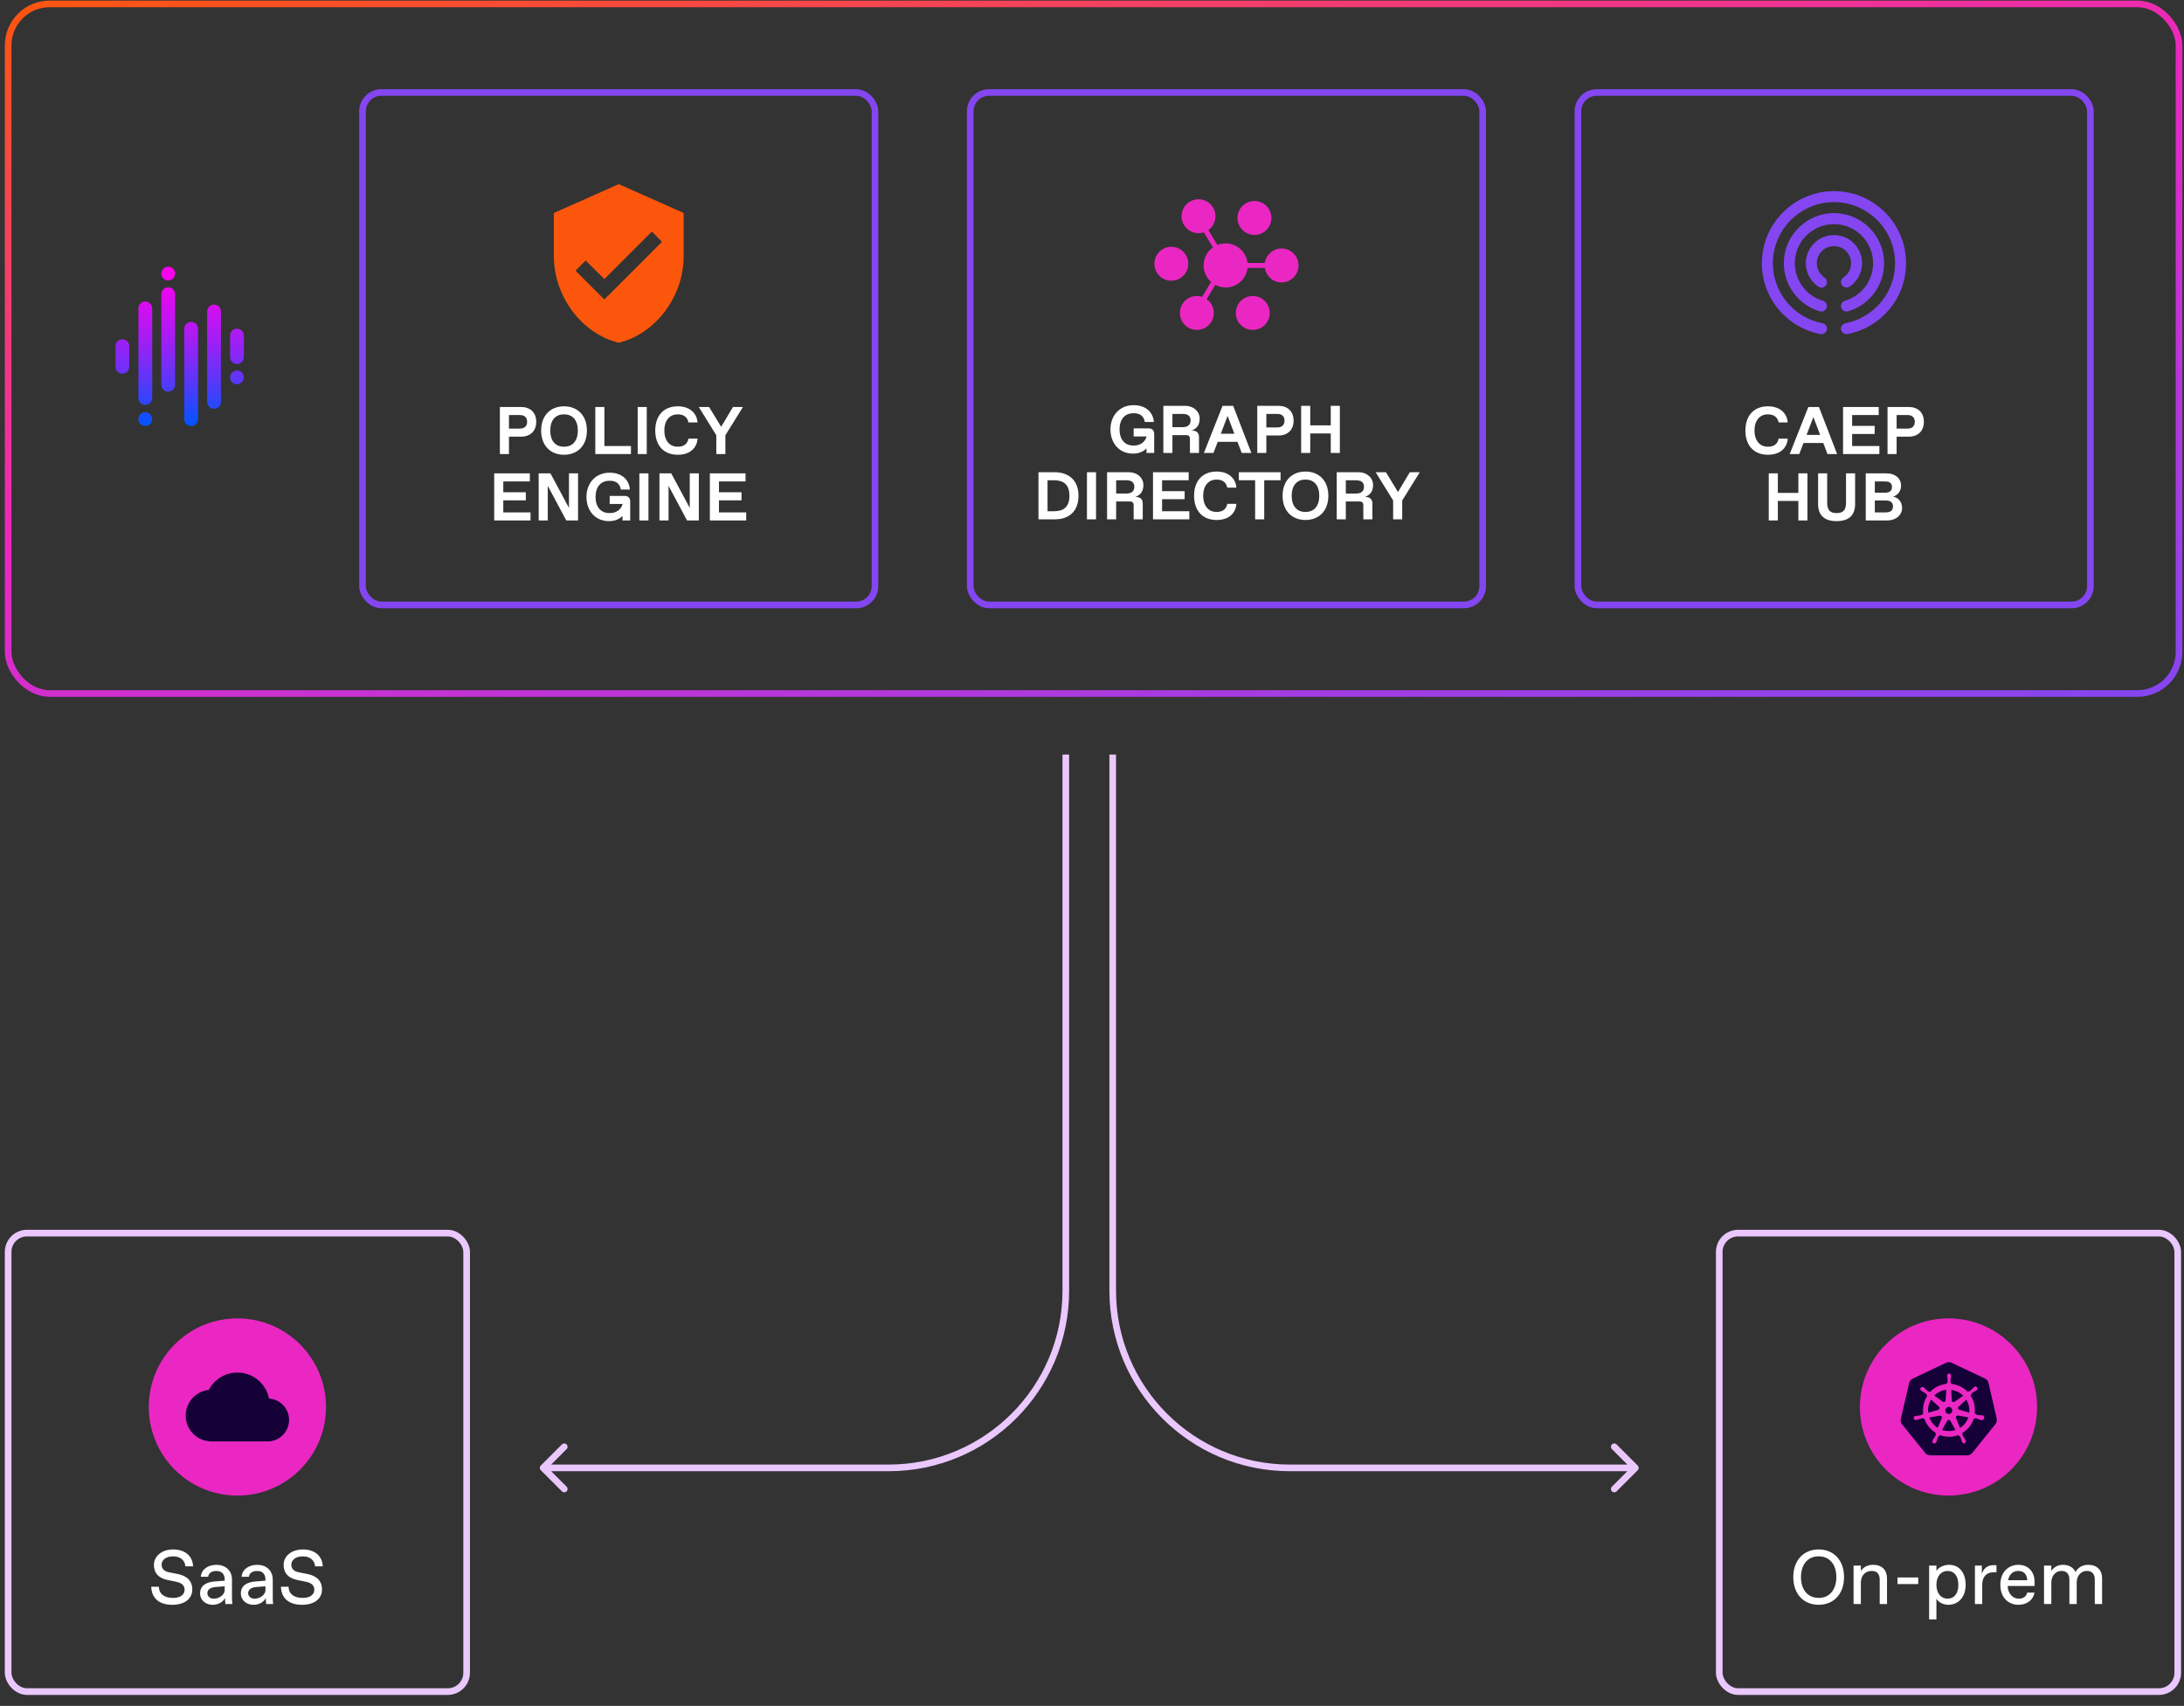 <svg width="329" height="257" viewBox="0 0 329 257" fill="none" xmlns="http://www.w3.org/2000/svg">
<rect x="0" y="0" width="329" height="257" fill="#333333" stroke="none"/>
<rect x="1.225" y="185.773" width="69.07" height="69.07" rx="2.837" stroke="#EAC8FE"/>
<circle cx="35.761" cy="211.967" r="13.347" fill="#EA27C2"/>
<g clip-path="url(#clip0_2296_4078)">
<path d="M40.528 210.696C40.087 208.457 38.121 206.777 35.759 206.777C33.884 206.777 32.256 207.841 31.445 209.398C29.492 209.606 27.974 211.26 27.974 213.265C27.974 215.412 29.719 217.158 31.866 217.158H40.301C42.092 217.158 43.545 215.704 43.545 213.914C43.545 212.201 42.215 210.812 40.528 210.696Z" fill="#150038"/>
</g>
<path d="M25.968 241.771C24.056 241.771 22.84 240.844 22.782 239.049H23.94C23.94 240.149 24.797 240.728 26.014 240.728H26.13C27.219 240.728 27.81 240.184 27.81 239.512C27.81 238.852 27.392 238.469 26.535 238.296L25.238 238.029C23.94 237.763 23.187 237.033 23.187 235.747C23.187 234.473 24.334 233.43 26.083 233.43C27.879 233.43 29.026 234.415 29.084 235.979H27.925C27.867 235.052 27.126 234.473 26.141 234.473H26.026C25.018 234.473 24.346 235.017 24.346 235.735C24.346 236.361 24.774 236.732 25.458 236.871L26.755 237.126C28.157 237.404 28.968 238.145 28.968 239.466C28.968 240.891 27.763 241.771 25.968 241.771ZM32.049 241.771C30.949 241.771 30.138 241.041 30.138 240.057C30.138 238.736 31.308 238.342 32.246 238.261L33.845 238.133V237.948C33.845 237.137 33.382 236.674 32.64 236.674H32.548C31.945 236.674 31.424 236.963 31.354 237.543H30.254C30.323 236.477 31.285 235.747 32.594 235.747C34.135 235.747 34.946 236.766 34.946 237.948V240.381C34.946 240.728 34.946 241.25 35.004 241.655H33.961C33.903 241.366 33.903 240.786 33.903 240.728C33.671 241.25 32.976 241.771 32.049 241.771ZM32.177 240.844H32.27C32.976 240.844 33.845 240.265 33.845 239.57V238.979L32.397 239.095C31.725 239.153 31.238 239.477 31.238 240.01C31.238 240.485 31.632 240.844 32.177 240.844ZM38.193 241.771C37.092 241.771 36.281 241.041 36.281 240.057C36.281 238.736 37.451 238.342 38.39 238.261L39.988 238.133V237.948C39.988 237.137 39.525 236.674 38.783 236.674H38.691C38.088 236.674 37.567 236.963 37.498 237.543H36.397C36.467 236.477 37.428 235.747 38.737 235.747C40.278 235.747 41.089 236.766 41.089 237.948V240.381C41.089 240.728 41.089 241.25 41.147 241.655H40.104C40.046 241.366 40.046 240.786 40.046 240.728C39.815 241.25 39.119 241.771 38.193 241.771ZM38.32 240.844H38.413C39.119 240.844 39.988 240.265 39.988 239.57V238.979L38.54 239.095C37.868 239.153 37.382 239.477 37.382 240.01C37.382 240.485 37.776 240.844 38.32 240.844ZM45.506 241.771C43.594 241.771 42.378 240.844 42.32 239.049H43.478C43.478 240.149 44.336 240.728 45.552 240.728H45.668C46.757 240.728 47.348 240.184 47.348 239.512C47.348 238.852 46.931 238.469 46.074 238.296L44.776 238.029C43.478 237.763 42.725 237.033 42.725 235.747C42.725 234.473 43.872 233.43 45.622 233.43C47.417 233.43 48.564 234.415 48.622 235.979H47.464C47.406 235.052 46.664 234.473 45.68 234.473H45.564C44.556 234.473 43.884 235.017 43.884 235.735C43.884 236.361 44.313 236.732 44.996 236.871L46.294 237.126C47.696 237.404 48.506 238.145 48.506 239.466C48.506 240.891 47.302 241.771 45.506 241.771Z" fill="white"/>
<rect x="258.99" y="185.773" width="69.07" height="69.07" rx="2.837" stroke="#EAC8FE"/>
<circle cx="293.526" cy="211.965" r="13.345" fill="#EA27C2"/>
<g clip-path="url(#clip1_2296_4078)">
<path d="M291.986 212.37C292.076 212.348 292.144 212.28 292.167 212.167C292.19 212.053 292.167 211.963 292.076 211.918L290.899 210.853C290.536 211.442 290.378 212.121 290.468 212.823L291.986 212.393V212.37Z" fill="#150038"/>
<path d="M292.937 211.193C293.027 211.147 293.073 211.057 293.095 210.966L293.186 209.381C293.073 209.381 292.982 209.404 292.869 209.426C292.303 209.562 291.782 209.834 291.374 210.242L292.665 211.17C292.733 211.238 292.846 211.238 292.937 211.193Z" fill="#150038"/>
<path d="M292.257 213.276H292.212L290.649 213.548C290.876 214.205 291.329 214.749 291.895 215.111L292.507 213.661C292.552 213.571 292.529 213.48 292.507 213.412C292.484 213.344 292.371 213.299 292.28 213.299L292.257 213.276Z" fill="#150038"/>
<path d="M294.183 211.193C294.273 211.238 294.387 211.216 294.455 211.17L295.745 210.264C295.247 209.789 294.613 209.472 293.934 209.404L294.024 210.989C294.024 211.08 294.092 211.193 294.183 211.216V211.193Z" fill="#150038"/>
<path d="M293.141 212.846L293.571 213.05L294.001 212.846L294.114 212.37L293.82 211.985H293.322L293.027 212.37L293.141 212.846Z" fill="#150038"/>
<path d="M300.796 213.752L299.55 208.339C299.482 208.045 299.301 207.819 299.029 207.683L293.979 205.304C293.843 205.237 293.684 205.191 293.526 205.214C293.39 205.214 293.276 205.259 293.163 205.304L288.113 207.705C287.841 207.841 287.66 208.068 287.592 208.362L286.346 213.752C286.278 214.002 286.346 214.273 286.482 214.5C286.482 214.523 286.527 214.545 286.527 214.568L290.015 218.894C290.196 219.12 290.468 219.256 290.762 219.256H296.357C296.651 219.256 296.923 219.12 297.104 218.894L300.592 214.545C300.773 214.319 300.841 214.024 300.773 213.73L300.796 213.752ZM298.871 213.73C298.825 213.888 298.644 213.979 298.486 213.934H298.418C298.327 213.911 298.237 213.866 298.146 213.82C297.965 213.752 297.806 213.707 297.625 213.662C297.557 213.662 297.512 213.662 297.467 213.73H297.331C297.036 214.613 296.425 215.406 295.609 215.881C295.609 215.927 295.632 215.972 295.655 215.995C295.609 216.04 295.609 216.108 295.632 216.176C295.7 216.334 295.791 216.493 295.904 216.652C295.972 216.719 296.017 216.81 296.062 216.901L296.108 216.991C296.176 217.082 296.153 217.218 296.108 217.308C296.062 217.354 296.017 217.399 295.972 217.422C295.813 217.49 295.632 217.422 295.587 217.24L295.541 217.172C295.496 217.082 295.473 216.991 295.451 216.901C295.405 216.719 295.338 216.561 295.247 216.402C295.202 216.357 295.156 216.312 295.088 216.312L295.02 216.199C294.115 216.538 293.141 216.538 292.235 216.199L292.167 216.312C292.121 216.312 292.076 216.334 292.031 216.38C291.918 216.516 291.872 216.719 291.804 216.923C291.782 217.014 291.759 217.104 291.714 217.195L291.668 217.263C291.623 217.376 291.533 217.444 291.419 217.467C291.351 217.467 291.283 217.467 291.238 217.422C291.102 217.331 291.034 217.15 291.125 217.014L291.17 216.923C291.215 216.833 291.283 216.765 291.329 216.674C291.442 216.516 291.533 216.357 291.6 216.176C291.6 216.108 291.6 216.063 291.578 215.995L291.623 215.881C290.808 215.383 290.174 214.613 289.879 213.707H289.743C289.698 213.707 289.63 213.662 289.562 213.662C289.381 213.707 289.2 213.752 289.041 213.82C288.951 213.866 288.86 213.888 288.769 213.911H288.679C288.566 213.956 288.452 213.911 288.362 213.843C288.316 213.798 288.294 213.73 288.271 213.662C288.248 213.503 288.362 213.345 288.52 213.322H288.611C288.701 213.299 288.815 213.277 288.905 213.277C289.086 213.277 289.268 213.232 289.449 213.186C289.494 213.164 289.539 213.118 289.585 213.05L289.721 213.005C289.585 212.054 289.811 211.08 290.332 210.287L290.242 210.197C290.242 210.129 290.219 210.083 290.174 210.015C290.038 209.902 289.879 209.789 289.721 209.698C289.63 209.653 289.562 209.608 289.472 209.562L289.404 209.517C289.268 209.404 289.222 209.223 289.336 209.064C289.404 208.996 289.494 208.951 289.585 208.951C289.653 208.951 289.743 208.974 289.789 209.019L289.857 209.064C289.924 209.132 289.992 209.2 290.06 209.268C290.174 209.404 290.31 209.517 290.468 209.63C290.513 209.653 290.581 209.676 290.649 209.63L290.762 209.698C291.283 209.132 291.986 208.747 292.733 208.566C292.914 208.521 293.095 208.498 293.276 208.475V208.339C293.322 208.294 293.367 208.249 293.39 208.181C293.39 208 293.39 207.819 293.367 207.637C293.367 207.547 293.344 207.456 293.322 207.343V207.252C293.322 207.071 293.435 206.935 293.616 206.913C293.797 206.913 293.911 207.071 293.911 207.252V207.343C293.911 207.433 293.911 207.524 293.865 207.637C293.843 207.819 293.82 208 293.82 208.181C293.82 208.249 293.865 208.294 293.911 208.339V208.475C294.862 208.566 295.745 208.996 296.425 209.676L296.538 209.585H296.719C296.855 209.472 296.991 209.359 297.104 209.223C297.172 209.155 297.24 209.087 297.308 209.019L297.376 208.974C297.467 208.883 297.58 208.86 297.693 208.906C297.761 208.928 297.806 208.974 297.852 209.042C297.942 209.177 297.897 209.381 297.761 209.449L297.693 209.495C297.602 209.54 297.534 209.608 297.444 209.63C297.285 209.721 297.127 209.834 296.991 209.947C296.946 209.993 296.923 210.061 296.946 210.129L296.832 210.219C297.376 211.012 297.58 211.986 297.467 212.937L297.58 212.982C297.602 213.028 297.648 213.073 297.716 213.118C297.897 213.164 298.078 213.186 298.259 213.209H298.644C298.757 213.254 298.848 213.322 298.893 213.435V213.617L298.871 213.73Z" fill="#150038"/>
<path d="M296.221 210.853L295.044 211.918C294.976 211.985 294.931 212.076 294.953 212.167C294.976 212.257 295.044 212.348 295.134 212.37L296.652 212.823C296.72 212.144 296.561 211.442 296.199 210.853H296.221Z" fill="#150038"/>
<path d="M294.885 213.277C294.862 213.277 294.817 213.277 294.794 213.299C294.658 213.367 294.591 213.503 294.658 213.639L295.27 215.111C295.859 214.749 296.289 214.183 296.516 213.526L294.953 213.254H294.885V213.277Z" fill="#150038"/>
<path d="M293.797 214.047C293.752 213.956 293.662 213.911 293.548 213.911C293.458 213.911 293.367 213.979 293.322 214.047L292.552 215.428C293.095 215.609 293.684 215.655 294.25 215.519L294.567 215.428L293.797 214.047Z" fill="#150038"/>
</g>
<path d="M273.965 241.768C271.764 241.768 270.142 240.204 270.142 237.597C270.142 234.99 271.764 233.427 273.965 233.427C276.167 233.427 277.789 234.99 277.789 237.597C277.789 240.204 276.167 241.768 273.965 241.768ZM273.908 240.725H274.023C275.529 240.725 276.63 239.567 276.63 237.597C276.63 235.628 275.529 234.469 274.023 234.469H273.908C272.402 234.469 271.301 235.628 271.301 237.597C271.301 239.567 272.402 240.725 273.908 240.725ZM280.323 241.652H279.223V235.859H280.323V236.67C280.671 236.149 281.25 235.744 282.177 235.744C283.509 235.744 284.262 236.554 284.262 237.771V241.652H283.162V238.003C283.162 237.192 282.814 236.67 281.992 236.67H281.899C281.077 236.67 280.323 237.307 280.323 238.408V241.652ZM288.967 238.64H285.839V237.655H288.967V238.64ZM291.705 243.969H290.604V235.859H291.705V236.67C291.994 236.149 292.805 235.744 293.616 235.744C295.064 235.744 296.107 236.844 296.107 238.756C296.107 240.667 294.949 241.768 293.501 241.768C292.69 241.768 291.994 241.362 291.705 240.841V243.969ZM293.338 240.841H293.431C294.311 240.841 295.007 240.146 295.007 238.756C295.007 237.365 294.311 236.67 293.431 236.67H293.338C292.516 236.67 291.705 237.365 291.705 238.756C291.705 240.146 292.516 240.841 293.338 240.841ZM298.606 241.652H297.505V235.859H298.548V237.134C298.78 236.265 299.475 235.801 300.228 235.801H300.749V236.867H300.286C299.243 236.867 298.606 237.562 298.606 238.721V241.652ZM304.067 241.768C302.63 241.768 301.333 240.771 301.333 238.744C301.333 236.74 302.665 235.744 304.032 235.744C305.538 235.744 306.488 236.786 306.488 238.292V238.929H302.433C302.503 240.25 303.348 240.841 304.055 240.841H304.148C304.715 240.841 305.26 240.551 305.376 239.937H306.476C306.268 241.107 305.26 241.768 304.067 241.768ZM302.503 238.061H305.387C305.341 237.053 304.739 236.67 304.078 236.67H303.986C303.383 236.67 302.711 237.029 302.503 238.061ZM309.014 241.652H307.914V235.859H309.014V236.67C309.362 236.149 309.941 235.744 310.752 235.744C311.586 235.744 312.281 236.068 312.664 236.821C313.116 236.022 313.869 235.744 314.575 235.744C315.908 235.744 316.661 236.554 316.661 237.771V241.652H315.56V238.003C315.56 237.192 315.212 236.67 314.39 236.67H314.297C313.591 236.67 312.837 237.307 312.837 238.408V241.652H311.737V238.003C311.737 237.192 311.389 236.67 310.567 236.67H310.474C309.767 236.67 309.014 237.307 309.014 238.408V241.652Z" fill="white"/>
<rect x="1.225" y="0.587" width="327.023" height="103.892" rx="6.264" stroke="url(#paint0_linear_2296_4078)"/>
<path d="M18.436 51.115C18.299 51.114 18.163 51.141 18.037 51.194C17.911 51.246 17.796 51.322 17.699 51.419C17.602 51.516 17.526 51.631 17.473 51.757C17.421 51.884 17.394 52.019 17.395 52.156V55.304C17.408 55.571 17.523 55.822 17.717 56.006C17.91 56.19 18.167 56.293 18.434 56.293C18.701 56.293 18.958 56.19 19.151 56.006C19.345 55.822 19.46 55.571 19.474 55.304V52.157C19.474 52.021 19.448 51.885 19.395 51.759C19.343 51.633 19.267 51.518 19.17 51.422C19.074 51.325 18.959 51.248 18.833 51.196C18.707 51.143 18.572 51.116 18.436 51.116V51.115ZM21.889 45.422C21.615 45.422 21.351 45.531 21.157 45.725C20.962 45.92 20.853 46.183 20.852 46.458V59.995C20.862 60.264 20.976 60.52 21.17 60.707C21.364 60.894 21.623 60.999 21.893 60.999C22.162 60.999 22.422 60.894 22.616 60.707C22.81 60.52 22.924 60.264 22.933 59.995V46.455C22.932 46.179 22.822 45.915 22.627 45.721C22.529 45.624 22.415 45.548 22.288 45.496C22.161 45.444 22.024 45.418 21.887 45.419L21.889 45.422ZM21.889 62.097C21.683 62.096 21.482 62.157 21.311 62.271C21.139 62.385 21.005 62.548 20.926 62.738C20.847 62.928 20.827 63.138 20.867 63.34C20.907 63.542 21.006 63.727 21.152 63.873C21.273 63.993 21.422 64.082 21.585 64.132C21.749 64.181 21.922 64.19 22.09 64.157C22.257 64.123 22.414 64.049 22.546 63.941C22.678 63.833 22.781 63.693 22.847 63.535C22.912 63.378 22.938 63.206 22.921 63.036C22.905 62.866 22.847 62.703 22.752 62.561C22.657 62.419 22.529 62.302 22.379 62.221C22.228 62.14 22.06 62.097 21.889 62.097ZM25.339 43.289C25.203 43.289 25.068 43.316 24.942 43.368C24.816 43.42 24.701 43.496 24.605 43.592C24.509 43.689 24.432 43.803 24.38 43.929C24.328 44.055 24.301 44.19 24.301 44.326V57.922C24.294 58.062 24.317 58.203 24.366 58.334C24.416 58.465 24.492 58.585 24.588 58.686C24.686 58.787 24.802 58.868 24.932 58.923C25.061 58.978 25.2 59.006 25.34 59.006C25.48 59.006 25.619 58.978 25.748 58.923C25.877 58.868 25.994 58.787 26.091 58.686C26.189 58.585 26.264 58.465 26.314 58.334C26.363 58.202 26.385 58.062 26.379 57.922V44.324C26.379 44.187 26.352 44.052 26.3 43.926C26.248 43.8 26.171 43.686 26.075 43.59C25.978 43.493 25.864 43.417 25.738 43.365C25.612 43.313 25.477 43.286 25.341 43.286L25.339 43.289ZM25.339 40.182C25.186 40.182 25.034 40.216 24.895 40.282C24.756 40.347 24.633 40.443 24.535 40.562C24.438 40.681 24.368 40.82 24.331 40.969C24.293 41.119 24.29 41.274 24.32 41.425C24.372 41.677 24.515 41.901 24.722 42.053C24.929 42.205 25.186 42.275 25.442 42.25C25.697 42.224 25.935 42.105 26.108 41.914C26.28 41.724 26.377 41.476 26.378 41.219C26.379 41.081 26.353 40.945 26.3 40.818C26.248 40.691 26.172 40.576 26.075 40.479C25.979 40.382 25.864 40.306 25.738 40.253C25.611 40.2 25.474 40.173 25.337 40.174L25.339 40.182ZM28.793 48.489C28.656 48.489 28.521 48.516 28.395 48.568C28.268 48.62 28.154 48.697 28.057 48.794C27.96 48.891 27.883 49.005 27.831 49.132C27.779 49.258 27.752 49.394 27.753 49.53V63.158C27.753 63.434 27.863 63.699 28.058 63.894C28.253 64.088 28.517 64.198 28.793 64.198C29.069 64.198 29.333 64.088 29.528 63.894C29.723 63.699 29.833 63.434 29.833 63.158V49.532C29.833 49.256 29.724 48.991 29.529 48.796C29.334 48.6 29.069 48.491 28.793 48.491V48.489ZM32.245 45.88C32.109 45.879 31.974 45.906 31.847 45.958C31.721 46.01 31.606 46.087 31.509 46.184C31.413 46.28 31.336 46.395 31.284 46.521C31.232 46.648 31.205 46.783 31.206 46.92V60.542C31.206 60.818 31.315 61.082 31.51 61.277C31.705 61.472 31.97 61.582 32.245 61.582C32.521 61.582 32.786 61.472 32.981 61.277C33.176 61.082 33.285 60.818 33.285 60.542V46.921C33.286 46.784 33.259 46.649 33.207 46.523C33.155 46.396 33.078 46.282 32.981 46.185C32.885 46.088 32.77 46.012 32.644 45.96C32.517 45.907 32.382 45.881 32.245 45.881V45.88ZM36.738 50.598V53.755C36.744 53.895 36.721 54.035 36.671 54.166C36.596 54.364 36.463 54.534 36.289 54.654C36.116 54.774 35.909 54.839 35.698 54.839C35.487 54.839 35.28 54.774 35.107 54.654C34.933 54.534 34.8 54.364 34.725 54.166C34.675 54.035 34.653 53.895 34.66 53.755V50.599C34.653 50.459 34.675 50.32 34.725 50.189C34.775 50.057 34.851 49.937 34.947 49.835C35.045 49.735 35.161 49.655 35.29 49.599C35.419 49.544 35.558 49.516 35.698 49.516C35.838 49.516 35.977 49.544 36.106 49.599C36.235 49.654 36.352 49.735 36.45 49.835C36.546 49.937 36.621 50.057 36.671 50.189C36.721 50.32 36.744 50.459 36.738 50.599V50.598ZM35.699 55.817C35.519 55.817 35.342 55.863 35.185 55.951C35.029 56.04 34.898 56.167 34.805 56.322C34.712 56.476 34.661 56.652 34.656 56.832C34.652 57.012 34.694 57.19 34.779 57.349C34.864 57.508 34.988 57.642 35.14 57.738C35.292 57.834 35.467 57.889 35.647 57.898C35.827 57.907 36.006 57.869 36.166 57.787C36.327 57.706 36.464 57.585 36.564 57.435C36.697 57.235 36.757 56.994 36.732 56.755C36.708 56.516 36.601 56.293 36.43 56.123C36.235 55.928 35.971 55.818 35.695 55.817H35.699Z" fill="url(#paint1_linear_2296_4078)"/>
<rect x="54.611" y="13.934" width="77.199" height="77.199" rx="2.837" stroke="#8446F1"/>
<g clip-path="url(#clip2_2296_4078)">
<path d="M93.21 27.741L83.436 32.086V38.602C83.436 44.63 87.606 50.267 93.21 51.635C98.815 50.267 102.985 44.63 102.985 38.602V32.086L93.21 27.741ZM91.038 45.119L86.694 40.774L88.225 39.243L91.038 42.045L98.195 34.888L99.727 36.43L91.038 45.119Z" fill="#FC560D"/>
</g>
<path d="M76.671 68.41H75.303V61.314H78.496C79.864 61.314 80.777 62.125 80.777 63.544C80.777 64.964 79.864 65.785 78.496 65.785H76.671V68.41ZM76.671 62.531V64.568H78.344C79.053 64.568 79.408 64.153 79.408 63.544C79.408 62.936 79.053 62.531 78.344 62.531H76.671ZM84.967 68.511C82.939 68.511 81.52 67.143 81.52 64.862C81.52 62.581 82.939 61.213 84.967 61.213C86.994 61.213 88.413 62.581 88.413 64.862C88.413 67.143 86.994 68.511 84.967 68.511ZM84.916 67.295H85.017C86.284 67.295 87.045 66.383 87.045 64.862C87.045 63.342 86.284 62.429 85.017 62.429H84.916C83.649 62.429 82.889 63.342 82.889 64.862C82.889 66.383 83.649 67.295 84.916 67.295ZM95.049 68.41H89.677V61.314H91.045V67.194H95.049V68.41ZM97.43 68.41H96.062V61.314H97.43V68.41ZM102.101 68.511C99.922 68.511 98.706 67.042 98.706 64.862C98.706 62.683 99.922 61.213 102.101 61.213C103.977 61.213 104.98 62.308 105.082 63.646H103.713C103.561 62.875 103.014 62.429 102.152 62.429H102.051C100.885 62.429 100.074 63.342 100.074 64.862C100.074 66.383 100.885 67.295 102.051 67.295H102.152C103.014 67.295 103.561 66.869 103.713 66.079H105.082C104.98 67.467 103.977 68.511 102.101 68.511ZM109.273 68.41H107.905V65.572L105.269 61.314H106.82L108.635 64.295L110.419 61.314H111.919L109.273 65.572V68.41ZM79.92 78.41H74.447V71.314H79.819V72.531H75.815V74.163H79.211V75.379H75.815V77.194H79.92V78.41ZM85.71 76.515V71.314H87.078V78.41H85.305L82.517 73.19V78.41H81.148V71.314H82.922L85.71 76.515ZM91.742 78.511C89.663 78.511 88.346 76.94 88.346 74.862C88.346 72.784 89.714 71.213 91.843 71.213C93.668 71.213 94.783 72.277 94.884 73.747H93.516C93.414 72.987 92.907 72.429 91.894 72.429H91.792C90.475 72.429 89.714 73.392 89.714 74.862C89.714 76.332 90.475 77.295 91.792 77.295H91.894C92.765 77.295 93.536 76.819 93.769 75.998L93.789 75.927H91.843V74.71H94.073C94.631 74.71 94.935 75.014 94.935 75.572V78.41H93.769V77.721C93.353 78.167 92.705 78.511 91.742 78.511ZM97.683 78.41H96.314V71.314H97.683V78.41ZM103.905 76.515V71.314H105.273V78.41H103.499L100.712 73.19V78.41H99.343V71.314H101.117L103.905 76.515ZM112.41 78.41H106.936V71.314H112.309V72.531H108.304V74.163H111.7V75.379H108.304V77.194H112.41V78.41Z" fill="white"/>
<rect x="146.157" y="13.934" width="77.199" height="77.199" rx="2.837" stroke="#8446F1"/>
<path fill-rule="evenodd" clip-rule="evenodd" d="M190.538 40.378C190.722 41.606 191.778 42.55 193.061 42.55C194.473 42.55 195.617 41.406 195.617 39.994C195.617 38.582 194.473 37.437 193.061 37.437C191.778 37.437 190.722 38.382 190.538 39.61H187.927C187.739 37.955 186.335 36.669 184.631 36.669C184.188 36.669 183.771 36.757 183.386 36.911L182.033 34.651C182.68 34.188 183.102 33.431 183.102 32.575C183.102 31.163 181.958 30.019 180.546 30.019C179.134 30.019 177.989 31.163 177.989 32.575C177.989 33.987 179.134 35.132 180.546 35.132C180.826 35.132 181.097 35.086 181.348 35.002L182.714 37.279C181.866 37.88 181.31 38.866 181.31 39.986C181.31 40.976 181.749 41.865 182.438 42.475L181.093 44.718C180.838 44.635 180.571 44.589 180.291 44.589C178.879 44.589 177.734 45.733 177.734 47.145C177.734 48.557 178.879 49.702 180.291 49.702C181.703 49.702 182.847 48.557 182.847 47.145C182.847 46.289 182.426 45.533 181.778 45.069L183.069 42.918C183.537 43.169 184.067 43.311 184.635 43.311C186.34 43.311 187.743 42.024 187.931 40.37H190.542L190.538 40.378ZM188.971 35.395C187.559 35.395 186.415 34.25 186.415 32.838C186.415 31.426 187.559 30.282 188.971 30.282C190.383 30.282 191.528 31.426 191.528 32.838C191.528 34.25 190.383 35.395 188.971 35.395ZM176.452 42.291C177.864 42.291 179.008 41.147 179.008 39.735C179.008 38.323 177.864 37.178 176.452 37.178C175.04 37.178 173.896 38.327 173.896 39.739C173.896 41.151 175.04 42.296 176.452 42.296V42.291ZM191.273 47.15C191.273 45.738 190.128 44.593 188.716 44.593C187.305 44.593 186.16 45.738 186.16 47.15C186.16 48.562 187.305 49.706 188.716 49.706C190.128 49.706 191.273 48.562 191.273 47.15Z" fill="#EA27C2"/>
<path d="M170.676 68.338C168.598 68.338 167.28 66.767 167.28 64.689C167.28 62.611 168.648 61.04 170.777 61.04C172.602 61.04 173.717 62.104 173.818 63.574H172.45C172.348 62.814 171.842 62.256 170.828 62.256H170.727C169.409 62.256 168.648 63.219 168.648 64.689C168.648 66.159 169.409 67.122 170.727 67.122H170.828C171.7 67.122 172.47 66.645 172.703 65.824L172.723 65.753H170.777V64.537H173.007C173.565 64.537 173.869 64.841 173.869 65.398V68.237H172.703V67.547C172.288 67.993 171.639 68.338 170.676 68.338ZM176.617 68.237H175.248V61.141H178.543C179.759 61.141 180.722 61.952 180.722 63.067C180.722 63.969 180.327 64.557 179.516 64.861C180.286 64.861 180.621 65.226 180.621 65.865V68.237H179.252V66.209C179.252 65.703 179.1 65.55 178.593 65.55H176.617V68.237ZM176.617 62.357V64.354H178.137C178.948 64.354 179.354 63.989 179.354 63.331C179.354 62.672 178.948 62.357 178.137 62.357H176.617ZM188.503 68.237H187.054L186.415 66.564H183.435L182.796 68.237H181.357L184.165 61.141H185.766L188.503 68.237ZM184.925 62.661L183.901 65.348H185.949L184.925 62.661ZM190.763 68.237H189.394V61.141H192.587C193.956 61.141 194.868 61.952 194.868 63.371C194.868 64.79 193.956 65.611 192.587 65.611H190.763V68.237ZM190.763 62.357V64.395H192.435C193.145 64.395 193.5 63.979 193.5 63.371C193.5 62.763 193.145 62.357 192.435 62.357H190.763ZM197.376 68.237H196.007V61.141H197.376V64.081H200.467V61.141H201.836V68.237H200.467V65.297H197.376V68.237ZM158.918 78.237H156.435V71.141H158.868C160.996 71.141 162.466 72.357 162.466 74.689C162.466 77.02 161.047 78.237 158.918 78.237ZM157.803 72.357V77.02H158.766C160.135 77.02 161.098 76.463 161.098 74.689C161.098 72.915 160.135 72.357 158.766 72.357H157.803ZM165.109 78.237H163.74V71.141H165.109V78.237ZM168.138 78.237H166.77V71.141H170.064C171.28 71.141 172.243 71.952 172.243 73.067C172.243 73.969 171.848 74.557 171.037 74.861C171.808 74.861 172.142 75.226 172.142 75.865V78.237H170.774V76.209C170.774 75.703 170.622 75.55 170.115 75.55H168.138V78.237ZM168.138 72.357V74.354H169.659C170.469 74.354 170.875 73.99 170.875 73.331C170.875 72.672 170.469 72.357 169.659 72.357H168.138ZM179.163 78.237H173.689V71.141H179.062V72.357H175.058V73.99H178.453V75.206H175.058V77.02H179.163V78.237ZM183.273 78.338C181.093 78.338 179.877 76.868 179.877 74.689C179.877 72.51 181.093 71.04 183.273 71.04C185.148 71.04 186.152 72.134 186.253 73.472H184.885C184.733 72.702 184.185 72.256 183.324 72.256H183.222C182.056 72.256 181.246 73.168 181.246 74.689C181.246 76.209 182.056 77.122 183.222 77.122H183.324C184.185 77.122 184.733 76.696 184.885 75.905H186.253C186.152 77.294 185.148 78.338 183.273 78.338ZM190.444 78.237H189.075V72.357H186.622V71.141H192.907V72.357H190.444V78.237ZM196.658 78.338C194.63 78.338 193.211 76.97 193.211 74.689C193.211 72.408 194.63 71.04 196.658 71.04C198.685 71.04 200.104 72.408 200.104 74.689C200.104 76.97 198.685 78.338 196.658 78.338ZM196.607 77.122H196.708C197.975 77.122 198.736 76.209 198.736 74.689C198.736 73.168 197.975 72.256 196.708 72.256H196.607C195.34 72.256 194.58 73.168 194.58 74.689C194.58 76.209 195.34 77.122 196.607 77.122ZM202.736 78.237H201.368V71.141H204.662C205.878 71.141 206.841 71.952 206.841 73.067C206.841 73.969 206.446 74.557 205.635 74.861C206.406 74.861 206.74 75.226 206.74 75.865V78.237H205.372V76.209C205.372 75.703 205.22 75.55 204.713 75.55H202.736V78.237ZM202.736 72.357V74.354H204.257C205.067 74.354 205.473 73.99 205.473 73.331C205.473 72.672 205.067 72.357 204.257 72.357H202.736ZM211.233 78.237H209.865V75.398L207.229 71.141H208.78L210.595 74.121L212.379 71.141H213.879L211.233 75.398V78.237Z" fill="white"/>
<rect x="237.702" y="13.934" width="77.199" height="77.199" rx="2.837" stroke="#8446F1"/>
<g clip-path="url(#clip3_2296_4078)">
<path d="M275.968 35.427C273.842 35.574 272.134 37.323 272.035 39.453C271.961 41.03 272.75 42.429 273.97 43.217C274.504 43.562 275.21 43.169 275.21 42.533V42.482C275.21 42.205 275.064 41.953 274.834 41.8C274.153 41.343 273.7 40.573 273.687 39.696C273.666 38.324 274.758 37.151 276.128 37.076C277.615 36.997 278.852 38.185 278.852 39.655C278.852 40.544 278.399 41.329 277.713 41.793C277.479 41.952 277.329 42.209 277.329 42.492C277.329 43.161 278.075 43.548 278.63 43.176C279.762 42.416 280.508 41.121 280.508 39.655C280.508 37.215 278.446 35.257 275.969 35.427H275.968Z" fill="#8446F1"/>
<path d="M276.159 32.107C272.187 32.163 268.897 35.352 268.725 39.321C268.57 42.898 270.907 45.952 274.142 46.901C274.675 47.057 275.208 46.661 275.208 46.106C275.208 45.735 274.959 45.414 274.605 45.309C272.015 44.546 270.161 42.05 270.394 39.168C270.626 36.301 272.946 33.995 275.815 33.779C279.269 33.519 282.163 36.256 282.163 39.656C282.163 42.328 280.374 44.591 277.93 45.31C277.575 45.414 277.329 45.736 277.329 46.106C277.329 46.656 277.856 47.057 278.385 46.903C281.525 45.989 283.819 43.091 283.819 39.656C283.819 35.45 280.381 32.048 276.161 32.107H276.159Z" fill="#8446F1"/>
<path d="M276.001 28.797C270.24 28.938 265.548 33.633 265.411 39.393C265.284 44.808 269.12 49.349 274.222 50.323C274.734 50.421 275.21 50.03 275.21 49.508C275.21 49.111 274.928 48.771 274.537 48.695C270.142 47.855 266.846 43.882 267.075 39.196C267.304 34.514 271.085 30.714 275.768 30.463C281.071 30.18 285.475 34.413 285.475 39.655C285.475 44.14 282.251 47.883 277.999 48.695C277.61 48.769 277.329 49.111 277.329 49.508C277.329 50.029 277.805 50.421 278.316 50.323C283.336 49.365 287.13 44.955 287.13 39.655C287.13 33.568 282.121 28.65 276.001 28.797Z" fill="#8446F1"/>
</g>
<path d="M266.324 68.511C264.145 68.511 262.928 67.042 262.928 64.862C262.928 62.683 264.145 61.213 266.324 61.213C268.2 61.213 269.203 62.308 269.304 63.646H267.936C267.784 62.875 267.237 62.429 266.375 62.429H266.274C265.108 62.429 264.297 63.342 264.297 64.862C264.297 66.383 265.108 67.295 266.274 67.295H266.375C267.237 67.295 267.784 66.869 267.936 66.079H269.304C269.203 67.467 268.2 68.511 266.324 68.511ZM276.747 68.41H275.297L274.659 66.738H271.678L271.04 68.41H269.6L272.408 61.314H274.01L276.747 68.41ZM273.169 62.835L272.145 65.521H274.192L273.169 62.835ZM283.112 68.41H277.638V61.314H283.01V62.531H279.006V64.163H282.402V65.379H279.006V67.194H283.112V68.41ZM285.708 68.41H284.34V61.314H287.533C288.901 61.314 289.814 62.125 289.814 63.544C289.814 64.964 288.901 65.785 287.533 65.785H285.708V68.41ZM285.708 62.531V64.568H287.381C288.09 64.568 288.445 64.153 288.445 63.544C288.445 62.936 288.09 62.531 287.381 62.531H285.708ZM267.815 78.41H266.447V71.314H267.815V74.254H270.907V71.314H272.275V78.41H270.907V75.471H267.815V78.41ZM276.667 78.511C274.741 78.511 273.88 77.549 273.88 75.927V71.314H275.248V75.724C275.248 76.839 275.704 77.295 276.617 77.295H276.718C277.63 77.295 278.086 76.839 278.086 75.724V71.314H279.455V75.927C279.455 77.549 278.593 78.511 276.667 78.511ZM284.302 78.41H281.058V71.314H284.2C285.569 71.314 286.38 72.135 286.38 73.149C286.38 74.011 285.873 74.609 285.184 74.812C285.924 74.964 286.532 75.562 286.532 76.525C286.532 77.589 285.62 78.41 284.302 78.41ZM282.427 72.531V74.224H283.998C284.657 74.224 285.011 73.93 285.011 73.372C285.011 72.815 284.657 72.531 283.998 72.531H282.427ZM282.427 75.4V77.194H284.099C284.758 77.194 285.163 76.9 285.163 76.292C285.163 75.683 284.758 75.4 284.099 75.4H282.427Z" fill="white"/>
<path d="M81.466 221.496C81.271 221.301 81.271 220.985 81.466 220.789L84.648 217.607C84.844 217.412 85.16 217.412 85.355 217.607C85.551 217.803 85.551 218.119 85.355 218.314L82.527 221.143L85.355 223.971C85.551 224.167 85.551 224.483 85.355 224.678C85.16 224.874 84.844 224.874 84.648 224.678L81.466 221.496ZM161.054 113.678V194.449H160.054V113.678H161.054ZM133.86 221.643H81.82V220.643H133.86V221.643ZM161.054 194.449C161.054 209.468 148.879 221.643 133.86 221.643V220.643C148.326 220.643 160.054 208.916 160.054 194.449H161.054Z" fill="#EAC8FE"/>
<path d="M246.709 221.496C246.904 221.301 246.904 220.985 246.709 220.789L243.527 217.607C243.331 217.412 243.015 217.412 242.82 217.607C242.624 217.803 242.624 218.119 242.82 218.314L245.648 221.143L242.82 223.971C242.624 224.167 242.624 224.483 242.82 224.678C243.015 224.874 243.331 224.874 243.527 224.678L246.709 221.496ZM167.121 113.678V194.449H168.121V113.678H167.121ZM194.315 221.643H246.355V220.643H194.315V221.643ZM167.121 194.449C167.121 209.468 179.296 221.643 194.315 221.643V220.643C179.848 220.643 168.121 208.916 168.121 194.449H167.121Z" fill="#EAC8FE"/>
<defs>
<linearGradient id="paint0_linear_2296_4078" x1="0.725" y1="0.087" x2="40.105" y2="173.586" gradientUnits="userSpaceOnUse">
<stop stop-color="#FC560D"/>
<stop offset="0.455" stop-color="#EA27C2"/>
<stop offset="0.985" stop-color="#8446F1"/>
</linearGradient>
<linearGradient id="paint1_linear_2296_4078" x1="27.067" y1="40.179" x2="27.067" y2="64.191" gradientUnits="userSpaceOnUse">
<stop stop-color="#FF00EE"/>
<stop offset="0.09" stop-color="#F404EF"/>
<stop offset="0.24" stop-color="#D70DF1"/>
<stop offset="0.44" stop-color="#A71DF4"/>
<stop offset="0.68" stop-color="#6533F8"/>
<stop offset="0.95" stop-color="#114FFE"/>
<stop offset="1" stop-color="#0055FF"/>
</linearGradient>
<clipPath id="clip0_2296_4078">
<rect width="15.571" height="15.571" fill="white" transform="translate(27.974 204.182)"/>
</clipPath>
<clipPath id="clip1_2296_4078">
<rect width="14.479" height="14.049" fill="white" transform="translate(286.319 205.207)"/>
</clipPath>
<clipPath id="clip2_2296_4078">
<rect width="26.066" height="26.066" fill="white" transform="translate(80.178 26.655)"/>
</clipPath>
<clipPath id="clip3_2296_4078">
<rect width="21.722" height="21.543" fill="white" transform="translate(265.408 28.794)"/>
</clipPath>
</defs>
</svg>
